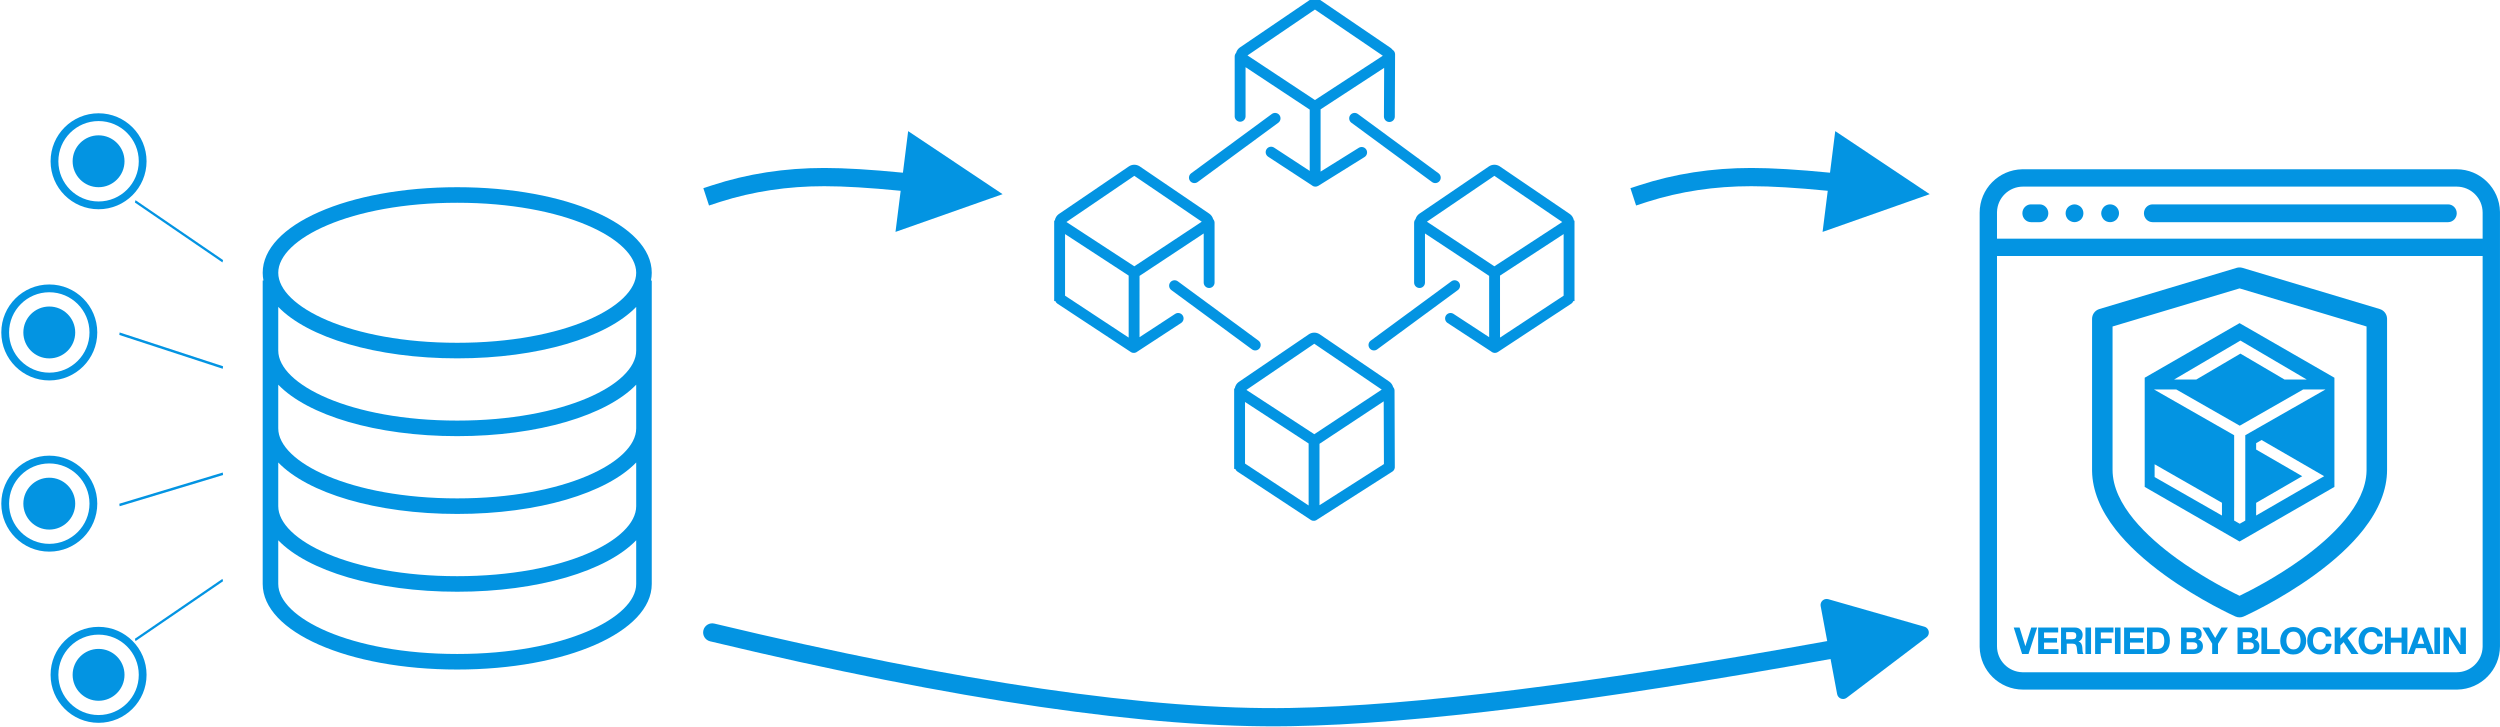 <svg xmlns="http://www.w3.org/2000/svg" width="960" height="279" viewBox="0 0 960 279">
  <g fill="none" fill-rule="evenodd">
    <g fill="#0394E2" fill-rule="nonzero" transform="translate(.5 43.5)">
      <path d="M149.402,32.861 C149.402,14.435 116.591,0 74.701,0 C32.812,0 0,14.435 0,32.861 C0.003,33.864 0.103,34.864 0.299,35.848 L0,35.848 L0,152.355 C0,170.781 32.812,185.216 74.701,185.216 C116.591,185.216 149.402,170.781 149.402,152.355 L149.402,35.848 L149.104,35.848 C149.299,34.864 149.399,33.864 149.402,32.861 Z M143.426,152.355 C143.426,165.338 115.811,179.241 74.701,179.241 C33.592,179.241 5.976,165.338 5.976,152.355 L5.976,135.581 C17.271,147.309 43.458,155.342 74.701,155.342 C105.944,155.342 132.131,147.309 143.426,135.581 L143.426,152.355 Z M143.426,122.481 C143.426,135.464 115.811,149.367 74.701,149.367 C33.592,149.367 5.976,135.464 5.976,122.481 L5.976,105.707 C17.271,117.436 43.458,125.469 74.701,125.469 C105.944,125.469 132.131,117.436 143.426,105.707 L143.426,122.481 Z M143.426,92.608 C143.426,105.591 115.811,119.494 74.701,119.494 C33.592,119.494 5.976,105.591 5.976,92.608 L5.976,75.834 C17.271,87.562 43.458,95.595 74.701,95.595 C105.944,95.595 132.131,87.562 143.426,75.834 L143.426,92.608 Z M143.426,62.734 C143.426,75.717 115.811,89.62 74.701,89.62 C33.592,89.62 5.976,75.717 5.976,62.734 L5.976,45.96 C17.271,57.689 43.458,65.722 74.701,65.722 C105.944,65.722 132.131,57.689 143.426,45.96 L143.426,62.734 Z M74.701,59.747 C33.592,59.747 5.976,45.844 5.976,32.861 C5.976,19.878 33.592,5.975 74.701,5.975 C115.811,5.975 143.426,19.878 143.426,32.861 C143.426,45.844 115.811,59.747 74.701,59.747 Z" transform="translate(100.374 28.386)"/>
      <path d="M37.351 0C47.527 0 55.777 8.25 55.777 18.426 55.777 28.603 47.527 36.853 37.351 36.853 27.174 36.853 18.924 28.603 18.924 18.426 18.924 8.25 27.174 0 37.351 0zM37.351 2.988C28.824 2.988 21.912 9.9 21.912 18.426 21.912 26.953 28.824 33.865 37.351 33.865 45.877 33.865 52.789 26.953 52.789 18.426 52.789 9.9 45.877 2.988 37.351 2.988zM37.351 8.466C42.851 8.466 47.311 12.925 47.311 18.426 47.311 23.927 42.851 28.386 37.351 28.386 31.85 28.386 27.39 23.927 27.39 18.426 27.39 12.925 31.85 8.466 37.351 8.466zM18.426 65.737C28.603 65.737 36.853 73.987 36.853 84.163 36.853 94.34 28.603 102.59 18.426 102.59 8.25 102.59 0 94.34 0 84.163 0 73.987 8.25 65.737 18.426 65.737zM18.426 68.725C9.9 68.725 2.988 75.637 2.988 84.163 2.988 92.69 9.9 99.602 18.426 99.602 26.953 99.602 33.865 92.69 33.865 84.163 33.865 75.637 26.953 68.725 18.426 68.725zM18.426 74.203C23.927 74.203 28.386 78.663 28.386 84.163 28.386 89.664 23.927 94.124 18.426 94.124 12.925 94.124 8.466 89.664 8.466 84.163 8.466 78.663 12.925 74.203 18.426 74.203zM18.426 131.474C28.603 131.474 36.853 139.724 36.853 149.9 36.853 160.077 28.603 168.327 18.426 168.327 8.25 168.327 0 160.077 0 149.9 0 139.724 8.25 131.474 18.426 131.474zM18.426 134.462C9.9 134.462 2.988 141.374 2.988 149.9 2.988 158.427 9.9 165.339 18.426 165.339 26.953 165.339 33.865 158.427 33.865 149.9 33.865 141.374 26.953 134.462 18.426 134.462zM18.426 139.94C23.927 139.94 28.386 144.4 28.386 149.9 28.386 155.401 23.927 159.861 18.426 159.861 12.925 159.861 8.466 155.401 8.466 149.9 8.466 144.4 12.925 139.94 18.426 139.94zM37.351 197.211C47.527 197.211 55.777 205.461 55.777 215.637 55.777 225.814 47.527 234.064 37.351 234.064 27.174 234.064 18.924 225.814 18.924 215.637 18.924 205.461 27.174 197.211 37.351 197.211zM37.351 200.199C28.824 200.199 21.912 207.111 21.912 215.637 21.912 224.164 28.824 231.076 37.351 231.076 45.877 231.076 52.789 224.164 52.789 215.637 52.789 207.111 45.877 200.199 37.351 200.199zM37.351 205.677C42.851 205.677 47.311 210.137 47.311 215.637 47.311 221.138 42.851 225.598 37.351 225.598 31.85 225.598 27.39 221.138 27.39 215.637 27.39 210.137 31.85 205.677 37.351 205.677z"/>
      <polygon points="51.295 34.271 51.535 33.367 85.159 56.366 84.919 57.271"/>
      <polygon points="51.295 179.689 51.535 178.785 85.159 201.785 84.919 202.689" transform="matrix(1 0 0 -1 0 381.474)"/>
      <polygon points="45.319 85.126 45.444 84.163 85.159 97.145 85.034 98.108"/>
      <polygon points="85.043 137.948 85.159 138.914 45.435 150.896 45.319 149.931"/>
    </g>
    <path fill="#0394E2" fill-rule="nonzero" d="M101.609,128.266 L101.794,128.384 L128.444,146.505 C129.214,147.028 129.728,147.787 129.956,148.619 C130.281,148.975 130.485,149.444 130.501,149.962 L130.502,150.02 L130.607,179.336 L130.606,179.409 C130.605,179.429 130.604,179.449 130.603,179.468 L130.604,179.445 L130.596,179.554 C130.594,179.576 130.591,179.598 130.588,179.62 C130.555,179.876 130.474,180.117 130.357,180.334 C130.346,180.354 130.335,180.374 130.324,180.393 C130.31,180.417 130.295,180.441 130.279,180.465 L130.253,180.506 C130.231,180.539 130.208,180.571 130.184,180.603 C130.176,180.614 130.168,180.624 130.159,180.635 C130.141,180.657 130.123,180.68 130.104,180.702 C130.088,180.721 130.071,180.739 130.055,180.758 C130.04,180.773 130.026,180.788 130.011,180.803 C129.976,180.839 129.94,180.873 129.902,180.906 C129.882,180.924 129.861,180.942 129.839,180.96 C129.821,180.974 129.803,180.989 129.784,181.003 C129.762,181.02 129.74,181.036 129.717,181.052 C129.709,181.058 129.701,181.063 129.694,181.068 L129.643,181.101 L129.619,181.117 L129.609,181.123 L100.911,199.45 C100.237,200.071 99.21,200.189 98.4,199.688 L98.349,199.655 L70.163,181.085 C69.779,180.832 69.506,180.474 69.357,180.073 L68.912,180.073 L68.912,149.193 L69.146,149.194 C69.221,148.669 69.409,148.152 69.718,147.678 C69.944,147.332 70.225,147.026 70.551,146.771 L70.751,146.625 L97.568,128.384 C98.782,127.558 100.36,127.519 101.609,128.266 Z M73.087,154.362 L73.087,178.013 L97.515,194.108 L97.515,170.302 L73.087,154.362 Z M126.341,154.111 L101.761,170.368 C101.738,170.384 101.714,170.399 101.69,170.414 L101.69,194 L126.427,178.203 L126.341,154.111 Z M99.683,131.995 L73.618,149.725 L99.685,166.735 L125.584,149.606 L99.683,131.995 Z M32.502,63.793 L32.687,63.911 L59.337,82.032 C60.107,82.555 60.621,83.313 60.849,84.146 C61.176,84.503 61.38,84.976 61.395,85.496 L61.395,85.554 L61.395,108.506 C61.395,109.658 60.461,110.592 59.308,110.592 C58.174,110.592 57.252,109.689 57.221,108.564 L57.22,89.647 L32.654,105.895 C32.631,105.91 32.607,105.925 32.584,105.94 L32.583,129.477 L46.264,120.531 C47.229,119.9 48.523,120.17 49.154,121.134 C49.774,122.082 49.524,123.346 48.6,123.989 L48.55,124.023 L31.815,134.966 C31.141,135.596 30.107,135.718 29.293,135.214 L29.242,135.182 L1.057,116.612 C0.672,116.358 0.399,116 0.25,115.6 L-0.195,115.6 L-0.195,84.719 L0.039,84.72 C0.114,84.195 0.302,83.678 0.611,83.205 C0.837,82.858 1.119,82.552 1.444,82.298 L1.644,82.152 L28.462,63.91 C29.675,63.084 31.253,63.045 32.502,63.793 Z M170.758,63.786 L170.953,63.91 L197.77,82.152 L197.97,82.298 C198.296,82.552 198.577,82.858 198.803,83.205 C199.068,83.61 199.244,84.048 199.336,84.496 L199.375,84.72 L199.609,84.719 L199.609,115.6 L199.164,115.6 C199.036,115.943 198.817,116.255 198.515,116.497 L198.358,116.612 L170.172,135.182 L170.121,135.214 C169.358,135.686 168.402,135.608 167.73,135.078 L167.599,134.966 L150.864,124.023 L150.814,123.989 C149.89,123.346 149.64,122.082 150.26,121.134 C150.861,120.216 152.064,119.927 153.01,120.447 L153.15,120.531 L166.831,129.477 L166.831,105.94 L166.795,105.917 L166.795,105.917 L166.76,105.895 L142.194,89.647 L142.193,108.564 C142.162,109.689 141.24,110.592 140.106,110.592 C139.003,110.592 138.1,109.737 138.024,108.655 L138.019,108.506 L138.019,85.554 L138.019,85.496 C138.034,84.976 138.238,84.503 138.565,84.146 C138.774,83.383 139.224,82.682 139.89,82.167 L140.077,82.032 L166.727,63.911 L166.912,63.793 C168.095,63.085 169.574,63.083 170.758,63.786 Z M155.256,108.468 C155.929,109.38 155.75,110.658 154.861,111.352 L154.812,111.389 L123.842,134.163 C122.911,134.847 121.601,134.649 120.916,133.72 C120.242,132.807 120.422,131.529 121.31,130.836 L121.36,130.798 L152.33,108.024 C153.261,107.34 154.571,107.539 155.256,108.468 Z M44.353,108.468 C45.038,107.539 46.348,107.34 47.279,108.024 L47.279,108.024 L78.25,130.798 L78.299,130.836 C79.187,131.529 79.367,132.807 78.694,133.72 C78.008,134.649 76.698,134.847 75.768,134.163 L75.768,134.163 L44.797,111.389 L44.748,111.352 C43.86,110.658 43.68,109.38 44.353,108.468 Z M3.98,89.888 L3.98,113.539 L28.408,129.634 L28.408,105.828 L3.98,89.888 Z M195.434,89.888 L171.006,105.828 L171.006,129.634 L195.434,113.539 L195.434,89.888 Z M30.576,67.522 L4.511,85.251 L30.578,102.261 L56.477,85.133 L30.576,67.522 Z M168.838,67.522 L142.937,85.133 L168.836,102.261 L194.903,85.251 L168.838,67.522 Z M101.86,-0.061 L102.054,0.063 L128.872,18.304 L129.06,18.44 C129.304,18.63 129.524,18.848 129.713,19.092 C130.268,19.432 130.652,20.024 130.705,20.708 L130.711,20.881 L130.607,44.771 L130.606,44.83 C130.57,45.955 129.643,46.854 128.51,46.849 C127.407,46.844 126.508,45.985 126.436,44.902 L126.431,44.753 L126.513,26.055 L102.108,41.98 L102.108,65.897 L116.766,56.763 L116.818,56.732 C117.79,56.164 119.043,56.469 119.643,57.429 C120.224,58.361 119.981,59.572 119.111,60.212 L118.976,60.304 L101.229,71.363 L101.177,71.394 C100.42,71.837 99.491,71.749 98.834,71.233 L98.706,71.124 L81.966,60.175 L81.916,60.141 C80.992,59.499 80.742,58.234 81.362,57.287 C81.963,56.368 83.165,56.079 84.112,56.599 L84.252,56.683 L97.933,65.629 L97.932,42.092 L97.897,42.07 L97.897,42.07 L97.862,42.047 L73.296,25.799 L73.295,44.716 C73.264,45.842 72.342,46.745 71.208,46.745 C70.105,46.745 69.202,45.89 69.126,44.807 L69.12,44.658 L69.121,21.648 C69.136,21.128 69.34,20.655 69.667,20.298 C69.876,19.535 70.325,18.834 70.992,18.32 L71.179,18.184 L97.829,0.063 L98.014,-0.055 C99.197,-0.763 100.675,-0.765 101.86,-0.061 Z M86.311,44.21 C86.984,45.122 86.804,46.4 85.916,47.094 L85.867,47.131 L54.896,69.905 C53.966,70.59 52.656,70.391 51.97,69.462 C51.297,68.549 51.477,67.272 52.365,66.578 L52.414,66.541 L83.385,43.767 C84.316,43.082 85.626,43.281 86.311,44.21 Z M113.494,44.21 C114.179,43.281 115.489,43.082 116.42,43.767 L116.42,43.767 L147.39,66.541 L147.44,66.578 C148.328,67.272 148.508,68.549 147.834,69.462 C147.149,70.391 145.839,70.59 144.908,69.905 L144.908,69.905 L113.938,47.131 L113.889,47.094 C113,46.4 112.821,45.122 113.494,44.21 Z M99.94,3.674 L74.039,21.285 L99.938,38.413 L126.005,21.404 L99.94,3.674 Z" transform="translate(405)"/>
    <g fill="#0394E2" fill-rule="nonzero" transform="translate(759.991 65)">
      <path d="M183.349,0 C192.434,0.011 199.815,7.287 199.997,16.331 L200,16.651 L200,183.154 C199.989,192.239 192.713,199.62 183.669,199.801 L183.35,199.805 L16.846,199.805 C7.761,199.794 0.38,192.518 0.199,183.474 L0.195,183.155 L0.195,16.651 C0.206,7.566 7.482,0.184 16.526,0.003 L16.846,0 L183.349,0 Z M193.34,33.301 L6.856,33.301 L6.856,183.154 C6.856,188.578 11.178,192.992 16.566,193.141 L16.846,193.144 L183.349,193.144 C188.773,193.144 193.188,188.822 193.336,183.434 L193.34,183.154 L193.34,33.301 Z M100.884,37.796 L101.132,37.861 L153.836,53.674 C155.434,54.154 156.549,55.585 156.635,57.237 L156.641,57.445 L156.641,115.424 C156.641,122.966 153.588,130.686 147.568,138.369 C142.969,144.238 136.608,150.13 128.66,155.884 C115.309,165.55 102.162,171.479 101.609,171.727 C101.097,171.956 100.548,172.07 100,172.07 C99.452,172.07 98.904,171.956 98.392,171.727 C97.839,171.479 84.691,165.55 71.34,155.884 C63.392,150.13 57.031,144.238 52.432,138.369 C46.543,130.852 43.493,123.301 43.364,115.916 L43.359,115.424 L43.359,57.445 C43.359,55.776 44.41,54.297 45.967,53.739 L46.165,53.674 L98.869,37.861 C99.525,37.665 100.22,37.643 100.884,37.796 Z M100,45.742 L51.232,60.374 L51.232,115.424 C51.232,128.771 64.622,141.285 75.855,149.433 C84.464,155.678 93.177,160.372 97.937,162.766 L98.459,163.027 C99.048,163.321 99.565,163.573 100.001,163.783 C103.862,161.921 114.075,156.738 124.145,149.433 C135.256,141.373 148.477,129.042 148.763,115.859 L148.768,115.424 L148.768,60.374 L100,45.742 Z M100,59.085 L136.426,80.05 L136.426,121.976 L100,142.938 L63.574,121.975 L63.574,80.049 L100,59.085 Z M133.013,84.543 L124.451,84.543 L100.066,98.468 L75.68,84.544 L67.118,84.544 L97.925,102.135 L97.925,130.018 L97.918,130.014 L97.918,134.895 L100.07,136.115 L102.196,134.9 L102.196,102.109 L102.238,102.109 L102.235,102.107 L102.231,102.106 L120.386,91.739 L120.394,91.745 L120.398,91.747 L133.013,84.543 Z M108.458,103.964 L106.366,105.172 L106.366,107.626 L124.064,117.86 L106.366,128.094 L106.366,132.965 L132.488,117.859 L108.458,103.964 Z M67.381,113.281 L67.381,118.187 L93.24,132.965 L93.24,128.06 L67.381,113.281 Z M100.329,65.778 L74.863,80.737 L83.392,80.737 L100.329,70.788 L117.265,80.737 L125.793,80.737 L100.329,65.778 Z M183.35,6.66 L16.846,6.66 C11.422,6.66 7.008,10.983 6.859,16.371 L6.856,16.651 L6.856,26.641 L193.34,26.641 L193.34,16.651 C193.34,11.133 188.867,6.66 183.35,6.66 Z M23.242,13.477 C25.076,13.477 26.562,15.007 26.562,16.895 C26.562,18.72 25.174,20.21 23.424,20.307 L23.242,20.312 L19.922,20.312 C18.088,20.312 16.602,18.782 16.602,16.894 C16.602,15.07 17.991,13.579 19.74,13.482 L19.922,13.477 L23.242,13.477 Z M37.92,13.758 C38.334,13.932 38.715,14.174 39.048,14.475 C40.37,15.821 40.37,17.976 39.048,19.323 C38.715,19.624 38.334,19.866 37.92,20.039 C37.092,20.404 36.15,20.404 35.322,20.039 C34.908,19.866 34.527,19.624 34.194,19.323 C32.873,17.976 32.873,15.821 34.194,14.475 C34.527,14.174 34.908,13.932 35.322,13.758 C36.147,13.383 37.095,13.383 37.92,13.758 Z M51.603,13.737 C52.885,14.268 53.718,15.52 53.71,16.904 C53.722,17.352 53.628,17.795 53.436,18.199 C53.263,18.612 53.02,18.993 52.719,19.324 C51.371,20.642 49.214,20.642 47.866,19.324 C47.565,18.993 47.322,18.612 47.149,18.199 C46.784,17.374 46.784,16.435 47.149,15.609 C47.322,15.196 47.565,14.816 47.866,14.485 C48.844,13.502 50.321,13.206 51.603,13.737 Z M180.062,13.477 C181.905,13.477 183.398,15.007 183.398,16.895 C183.398,18.719 182.003,20.21 180.245,20.307 L180.062,20.312 L66.618,20.312 C64.775,20.312 63.281,18.782 63.281,16.895 C63.281,15.07 64.677,13.579 66.435,13.482 L66.618,13.477 L180.062,13.477 Z"/>
      <path d="M18.964,186.133 L22.266,175.977 L20.009,175.977 L17.766,183.117 L17.739,183.117 L15.524,175.977 L13.281,175.977 L16.499,186.133 L18.964,186.133 Z M30.469,186.133 L30.469,184.255 L24.919,184.255 L24.919,181.766 L29.907,181.766 L29.907,180.031 L24.919,180.031 L24.919,177.854 L30.353,177.854 L30.353,175.977 L22.656,175.977 L22.656,186.133 L30.469,186.133 Z M33.639,186.133 L33.639,182.164 L35.833,182.164 C36.383,182.164 36.779,182.287 37.021,182.534 C37.263,182.781 37.421,183.169 37.496,183.7 C37.552,184.108 37.594,184.535 37.622,184.981 C37.65,185.426 37.724,185.81 37.845,186.133 L40.039,186.133 C39.937,185.991 39.86,185.818 39.808,185.614 C39.757,185.41 39.72,185.194 39.697,184.966 C39.673,184.739 39.657,184.516 39.648,184.298 C39.638,184.08 39.629,183.89 39.62,183.729 C39.601,183.473 39.566,183.217 39.515,182.961 C39.464,182.705 39.382,182.47 39.271,182.257 C39.159,182.043 39.014,181.858 38.837,181.702 C38.66,181.545 38.437,181.429 38.167,181.353 L38.167,181.325 C38.726,181.097 39.128,180.765 39.375,180.329 C39.622,179.893 39.746,179.376 39.746,178.779 C39.746,178.39 39.678,178.027 39.543,177.691 C39.408,177.354 39.212,177.058 38.956,176.802 C38.7,176.546 38.393,176.344 38.034,176.197 C37.675,176.05 37.272,175.977 36.825,175.977 L31.445,175.977 L31.445,186.133 L33.639,186.133 Z M35.798,180.469 L33.398,180.469 L33.398,177.734 L35.798,177.734 C36.3,177.734 36.677,177.841 36.928,178.054 C37.179,178.267 37.305,178.61 37.305,179.081 C37.305,179.571 37.179,179.925 36.928,180.142 C36.677,180.36 36.3,180.469 35.798,180.469 Z M42.969,186.133 L42.969,175.977 L40.82,175.977 L40.82,186.133 L42.969,186.133 Z M46.73,186.133 L46.73,181.937 L50.918,181.937 L50.918,180.201 L46.73,180.201 L46.73,177.854 L51.562,177.854 L51.562,175.977 L44.531,175.977 L44.531,186.133 L46.73,186.133 Z M54.297,186.133 L54.297,175.977 L52.148,175.977 L52.148,186.133 L54.297,186.133 Z M63.477,186.133 L63.477,184.255 L57.927,184.255 L57.927,181.766 L62.914,181.766 L62.914,180.031 L57.927,180.031 L57.927,177.854 L63.361,177.854 L63.361,175.977 L55.664,175.977 L55.664,186.133 L63.477,186.133 Z M68.736,186.133 C69.497,186.133 70.157,186.002 70.718,185.742 C71.279,185.481 71.747,185.123 72.123,184.668 C72.498,184.213 72.779,183.672 72.964,183.046 C73.149,182.42 73.242,181.737 73.242,180.998 C73.242,180.154 73.129,179.419 72.901,178.793 C72.674,178.167 72.359,177.646 71.956,177.228 C71.553,176.811 71.075,176.498 70.523,176.29 C69.972,176.081 69.376,175.977 68.736,175.977 L64.453,175.977 L64.453,186.133 L68.736,186.133 Z M68.579,184.18 L66.602,184.18 L66.602,177.734 L68.184,177.734 C68.73,177.734 69.189,177.813 69.561,177.971 C69.933,178.128 70.232,178.355 70.458,178.651 C70.684,178.947 70.847,179.303 70.945,179.718 C71.044,180.133 71.094,180.599 71.094,181.115 C71.094,181.678 71.023,182.155 70.882,182.547 C70.741,182.938 70.552,183.256 70.317,183.499 C70.081,183.743 69.813,183.917 69.512,184.022 C69.21,184.127 68.899,184.18 68.579,184.18 Z M82.398,186.133 C82.848,186.133 83.285,186.076 83.711,185.962 C84.138,185.848 84.517,185.673 84.849,185.436 C85.181,185.199 85.446,184.893 85.643,184.518 C85.839,184.144 85.938,183.7 85.938,183.188 C85.938,182.553 85.785,182.01 85.481,181.56 C85.177,181.109 84.716,180.794 84.098,180.614 C84.547,180.396 84.887,180.116 85.116,179.774 C85.345,179.433 85.46,179.006 85.46,178.494 C85.46,178.02 85.383,177.622 85.228,177.299 C85.074,176.977 84.856,176.719 84.575,176.524 C84.294,176.33 83.957,176.19 83.564,176.105 C83.171,176.019 82.735,175.977 82.258,175.977 L77.539,175.977 L77.539,186.133 L82.398,186.133 Z M82.001,180.078 L79.688,180.078 L79.688,177.734 L81.827,177.734 C82.03,177.734 82.227,177.751 82.416,177.783 C82.605,177.816 82.773,177.875 82.918,177.959 C83.064,178.043 83.18,178.16 83.267,178.31 C83.355,178.459 83.398,178.651 83.398,178.885 C83.398,179.306 83.267,179.61 83.006,179.797 C82.744,179.985 82.409,180.078 82.001,180.078 Z M82.114,184.375 L79.688,184.375 L79.688,181.641 L82.157,181.641 C82.648,181.641 83.043,181.75 83.341,181.968 C83.64,182.187 83.789,182.552 83.789,183.064 C83.789,183.324 83.743,183.538 83.652,183.705 C83.56,183.873 83.438,184.005 83.284,184.103 C83.13,184.201 82.951,184.27 82.749,184.312 C82.547,184.354 82.335,184.375 82.114,184.375 Z M91.724,186.133 L91.724,182.235 L95.508,175.977 L93.009,175.977 L90.639,179.988 L88.255,175.977 L85.742,175.977 L89.483,182.178 L89.483,186.133 L91.724,186.133 Z M104.078,186.133 C104.527,186.133 104.965,186.076 105.391,185.962 C105.817,185.848 106.196,185.673 106.529,185.436 C106.861,185.199 107.126,184.893 107.322,184.518 C107.519,184.144 107.617,183.7 107.617,183.188 C107.617,182.553 107.465,182.01 107.161,181.56 C106.856,181.109 106.395,180.794 105.777,180.614 C106.227,180.396 106.566,180.116 106.796,179.774 C107.025,179.433 107.14,179.006 107.14,178.494 C107.14,178.02 107.062,177.622 106.908,177.299 C106.753,176.977 106.536,176.719 106.255,176.524 C105.974,176.33 105.637,176.19 105.244,176.105 C104.85,176.019 104.415,175.977 103.938,175.977 L99.219,175.977 L99.219,186.133 L104.078,186.133 Z M103.486,180.078 L101.172,180.078 L101.172,177.734 L103.311,177.734 C103.515,177.734 103.711,177.751 103.901,177.783 C104.09,177.816 104.257,177.875 104.403,177.959 C104.548,178.043 104.665,178.16 104.752,178.31 C104.839,178.459 104.883,178.651 104.883,178.885 C104.883,179.306 104.752,179.61 104.49,179.797 C104.228,179.985 103.893,180.078 103.486,180.078 Z M103.793,184.375 L101.367,184.375 L101.367,181.641 L103.837,181.641 C104.328,181.641 104.723,181.75 105.021,181.968 C105.32,182.187 105.469,182.552 105.469,183.064 C105.469,183.324 105.423,183.538 105.332,183.705 C105.24,183.873 105.117,184.005 104.963,184.103 C104.809,184.201 104.631,184.27 104.429,184.312 C104.227,184.354 104.015,184.375 103.793,184.375 Z M115.43,186.133 L115.43,184.255 L110.584,184.255 L110.584,175.977 L108.398,175.977 L108.398,186.133 L115.43,186.133 Z M120.605,186.328 C121.391,186.328 122.091,186.194 122.705,185.926 C123.32,185.657 123.841,185.288 124.266,184.817 C124.692,184.347 125.018,183.794 125.245,183.158 C125.472,182.523 125.586,181.838 125.586,181.104 C125.586,180.351 125.472,179.652 125.245,179.007 C125.018,178.363 124.692,177.8 124.266,177.32 C123.841,176.84 123.32,176.464 122.705,176.191 C122.091,175.918 121.391,175.781 120.605,175.781 C119.83,175.781 119.132,175.918 118.513,176.191 C117.893,176.464 117.37,176.84 116.945,177.32 C116.519,177.8 116.193,178.363 115.966,179.007 C115.739,179.652 115.625,180.351 115.625,181.104 C115.625,181.838 115.739,182.523 115.966,183.158 C116.193,183.794 116.519,184.347 116.945,184.817 C117.37,185.288 117.893,185.657 118.513,185.926 C119.132,186.194 119.83,186.328 120.605,186.328 Z M120.703,184.375 C120.205,184.375 119.782,184.278 119.435,184.085 C119.087,183.892 118.805,183.636 118.589,183.316 C118.373,182.996 118.215,182.635 118.117,182.235 C118.018,181.835 117.969,181.423 117.969,180.999 C117.969,180.557 118.018,180.128 118.117,179.714 C118.215,179.3 118.373,178.93 118.589,178.605 C118.805,178.281 119.087,178.022 119.435,177.829 C119.782,177.636 120.205,177.539 120.703,177.539 C121.201,177.539 121.624,177.636 121.972,177.829 C122.319,178.022 122.601,178.281 122.817,178.605 C123.033,178.93 123.191,179.3 123.29,179.714 C123.388,180.128 123.438,180.557 123.438,180.999 C123.438,181.423 123.388,181.835 123.29,182.235 C123.191,182.635 123.033,182.996 122.817,183.316 C122.601,183.636 122.319,183.892 121.972,184.085 C121.624,184.278 121.201,184.375 120.703,184.375 Z M130.925,186.328 C131.545,186.328 132.114,186.234 132.631,186.046 C133.148,185.857 133.599,185.585 133.984,185.227 C134.369,184.869 134.68,184.436 134.915,183.928 C135.149,183.42 135.295,182.85 135.352,182.22 L133.209,182.22 C133.124,182.897 132.892,183.443 132.511,183.857 C132.13,184.271 131.602,184.479 130.925,184.479 C130.427,184.479 130.004,184.382 129.656,184.189 C129.308,183.996 129.026,183.74 128.81,183.42 C128.594,183.1 128.437,182.74 128.338,182.34 C128.239,181.939 128.19,181.528 128.19,181.104 C128.19,180.662 128.239,180.233 128.338,179.819 C128.437,179.405 128.594,179.036 128.81,178.711 C129.026,178.386 129.308,178.127 129.656,177.934 C130.004,177.741 130.427,177.645 130.925,177.645 C131.197,177.645 131.458,177.69 131.707,177.779 C131.956,177.869 132.18,177.993 132.377,178.153 C132.574,178.313 132.739,178.499 132.87,178.711 C133.002,178.923 133.087,179.156 133.124,179.41 L135.267,179.41 C135.201,178.826 135.041,178.309 134.788,177.857 C134.534,177.405 134.212,177.026 133.822,176.72 C133.432,176.414 132.99,176.181 132.497,176.021 C132.003,175.861 131.479,175.781 130.925,175.781 C130.154,175.781 129.461,175.918 128.845,176.191 C128.23,176.464 127.711,176.84 127.288,177.32 C126.865,177.8 126.54,178.363 126.315,179.007 C126.089,179.652 125.977,180.351 125.977,181.104 C125.977,181.838 126.089,182.523 126.315,183.158 C126.54,183.794 126.865,184.347 127.288,184.817 C127.711,185.288 128.23,185.657 128.845,185.926 C129.461,186.194 130.154,186.328 130.925,186.328 Z M138.71,186.133 L138.71,182.861 L139.964,181.567 L142.959,186.133 L145.703,186.133 L141.441,179.988 L145.327,175.977 L142.597,175.977 L138.71,180.187 L138.71,175.977 L136.523,175.977 L136.523,186.133 L138.71,186.133 Z M150.651,186.328 C151.272,186.328 151.84,186.234 152.357,186.046 C152.874,185.857 153.325,185.585 153.711,185.227 C154.096,184.869 154.406,184.436 154.641,183.928 C154.876,183.42 155.022,182.85 155.078,182.22 L152.935,182.22 C152.851,182.897 152.618,183.443 152.237,183.857 C151.857,184.271 151.328,184.479 150.651,184.479 C150.153,184.479 149.73,184.382 149.383,184.189 C149.035,183.996 148.753,183.74 148.537,183.42 C148.321,183.1 148.163,182.74 148.064,182.34 C147.966,181.939 147.916,181.528 147.916,181.104 C147.916,180.662 147.966,180.233 148.064,179.819 C148.163,179.405 148.321,179.036 148.537,178.711 C148.753,178.386 149.035,178.127 149.383,177.934 C149.73,177.741 150.153,177.645 150.651,177.645 C150.924,177.645 151.185,177.69 151.434,177.779 C151.683,177.869 151.906,177.993 152.104,178.153 C152.301,178.313 152.465,178.499 152.597,178.711 C152.729,178.923 152.813,179.156 152.851,179.41 L154.994,179.41 C154.928,178.826 154.768,178.309 154.514,177.857 C154.26,177.405 153.939,177.026 153.549,176.72 C153.158,176.414 152.717,176.181 152.223,176.021 C151.73,175.861 151.206,175.781 150.651,175.781 C149.881,175.781 149.188,175.918 148.572,176.191 C147.956,176.464 147.437,176.84 147.014,177.32 C146.591,177.8 146.267,178.363 146.041,179.007 C145.816,179.652 145.703,180.351 145.703,181.104 C145.703,181.838 145.816,182.523 146.041,183.158 C146.267,183.794 146.591,184.347 147.014,184.817 C147.437,185.288 147.956,185.657 148.572,185.926 C149.188,186.194 149.881,186.328 150.651,186.328 Z M158.097,186.133 L158.097,181.752 L162.216,181.752 L162.216,186.133 L164.453,186.133 L164.453,175.977 L162.216,175.977 L162.216,179.874 L158.097,179.874 L158.097,175.977 L155.859,175.977 L155.859,186.133 L158.097,186.133 Z M166.903,186.133 L167.702,183.871 L171.513,183.871 L172.283,186.133 L174.609,186.133 L170.799,175.977 L168.502,175.977 L164.648,186.133 L166.903,186.133 Z M170.898,182.227 L168.359,182.227 L169.636,178.516 L169.663,178.516 L170.898,182.227 Z M176.953,186.133 L176.953,175.977 L174.805,175.977 L174.805,186.133 L176.953,186.133 Z M180.415,186.133 L180.415,179.334 L180.444,179.334 L184.677,186.133 L186.914,186.133 L186.914,175.977 L184.819,175.977 L184.819,182.79 L184.791,182.79 L180.544,175.977 L178.32,175.977 L178.32,186.133 L180.415,186.133 Z"/>
    </g>
    <path fill="#0394E2" fill-rule="nonzero" d="M700.996 230.04C701.351 229.973 701.717 229.99 702.064 230.09L702.064 230.09 738.983 240.654C740.219 241.007 740.933 242.295 740.58 243.531 740.441 244.014 740.15 244.44 739.749 244.745L739.749 244.745 709.146 267.941C708.122 268.717 706.663 268.517 705.886 267.493 705.668 267.205 705.52 266.87 705.454 266.515L705.454 266.515 702.934 253.056C612.518 269.431 543.414 278.035 495.561 278.861 441.41 279.796 367.142 268.923 272.684 246.265 270.805 245.814 269.646 243.925 270.097 242.045 270.548 240.165 272.438 239.007 274.317 239.458 368.251 261.991 441.983 272.785 495.44 271.862 542.835 271.044 611.591 262.484 701.647 246.176L699.137 232.754C698.901 231.491 699.733 230.276 700.996 230.04zM348.73 50.354L384.996 74.562 343.87 89.05 345.853 73.265C333.898 72.087 324.108 71.5 316.5 71.5 302.477 71.5 289.192 73.497 276.635 77.489L275.59 77.826 272.264 78.916 270.084 72.264 273.41 71.174C286.99 66.724 301.357 64.5 316.5 64.5 324.405 64.5 334.474 65.106 346.725 66.317L348.73 50.354zM704.73 50.354L740.996 74.562 699.87 89.05 701.853 73.265C689.898 72.087 680.108 71.5 672.5 71.5 658.477 71.5 645.192 73.497 632.635 77.489L631.59 77.826 628.264 78.916 626.084 72.264 629.41 71.174C642.99 66.724 657.357 64.5 672.5 64.5 680.405 64.5 690.474 65.106 702.725 66.317L704.73 50.354z"/>
  </g>
</svg>
